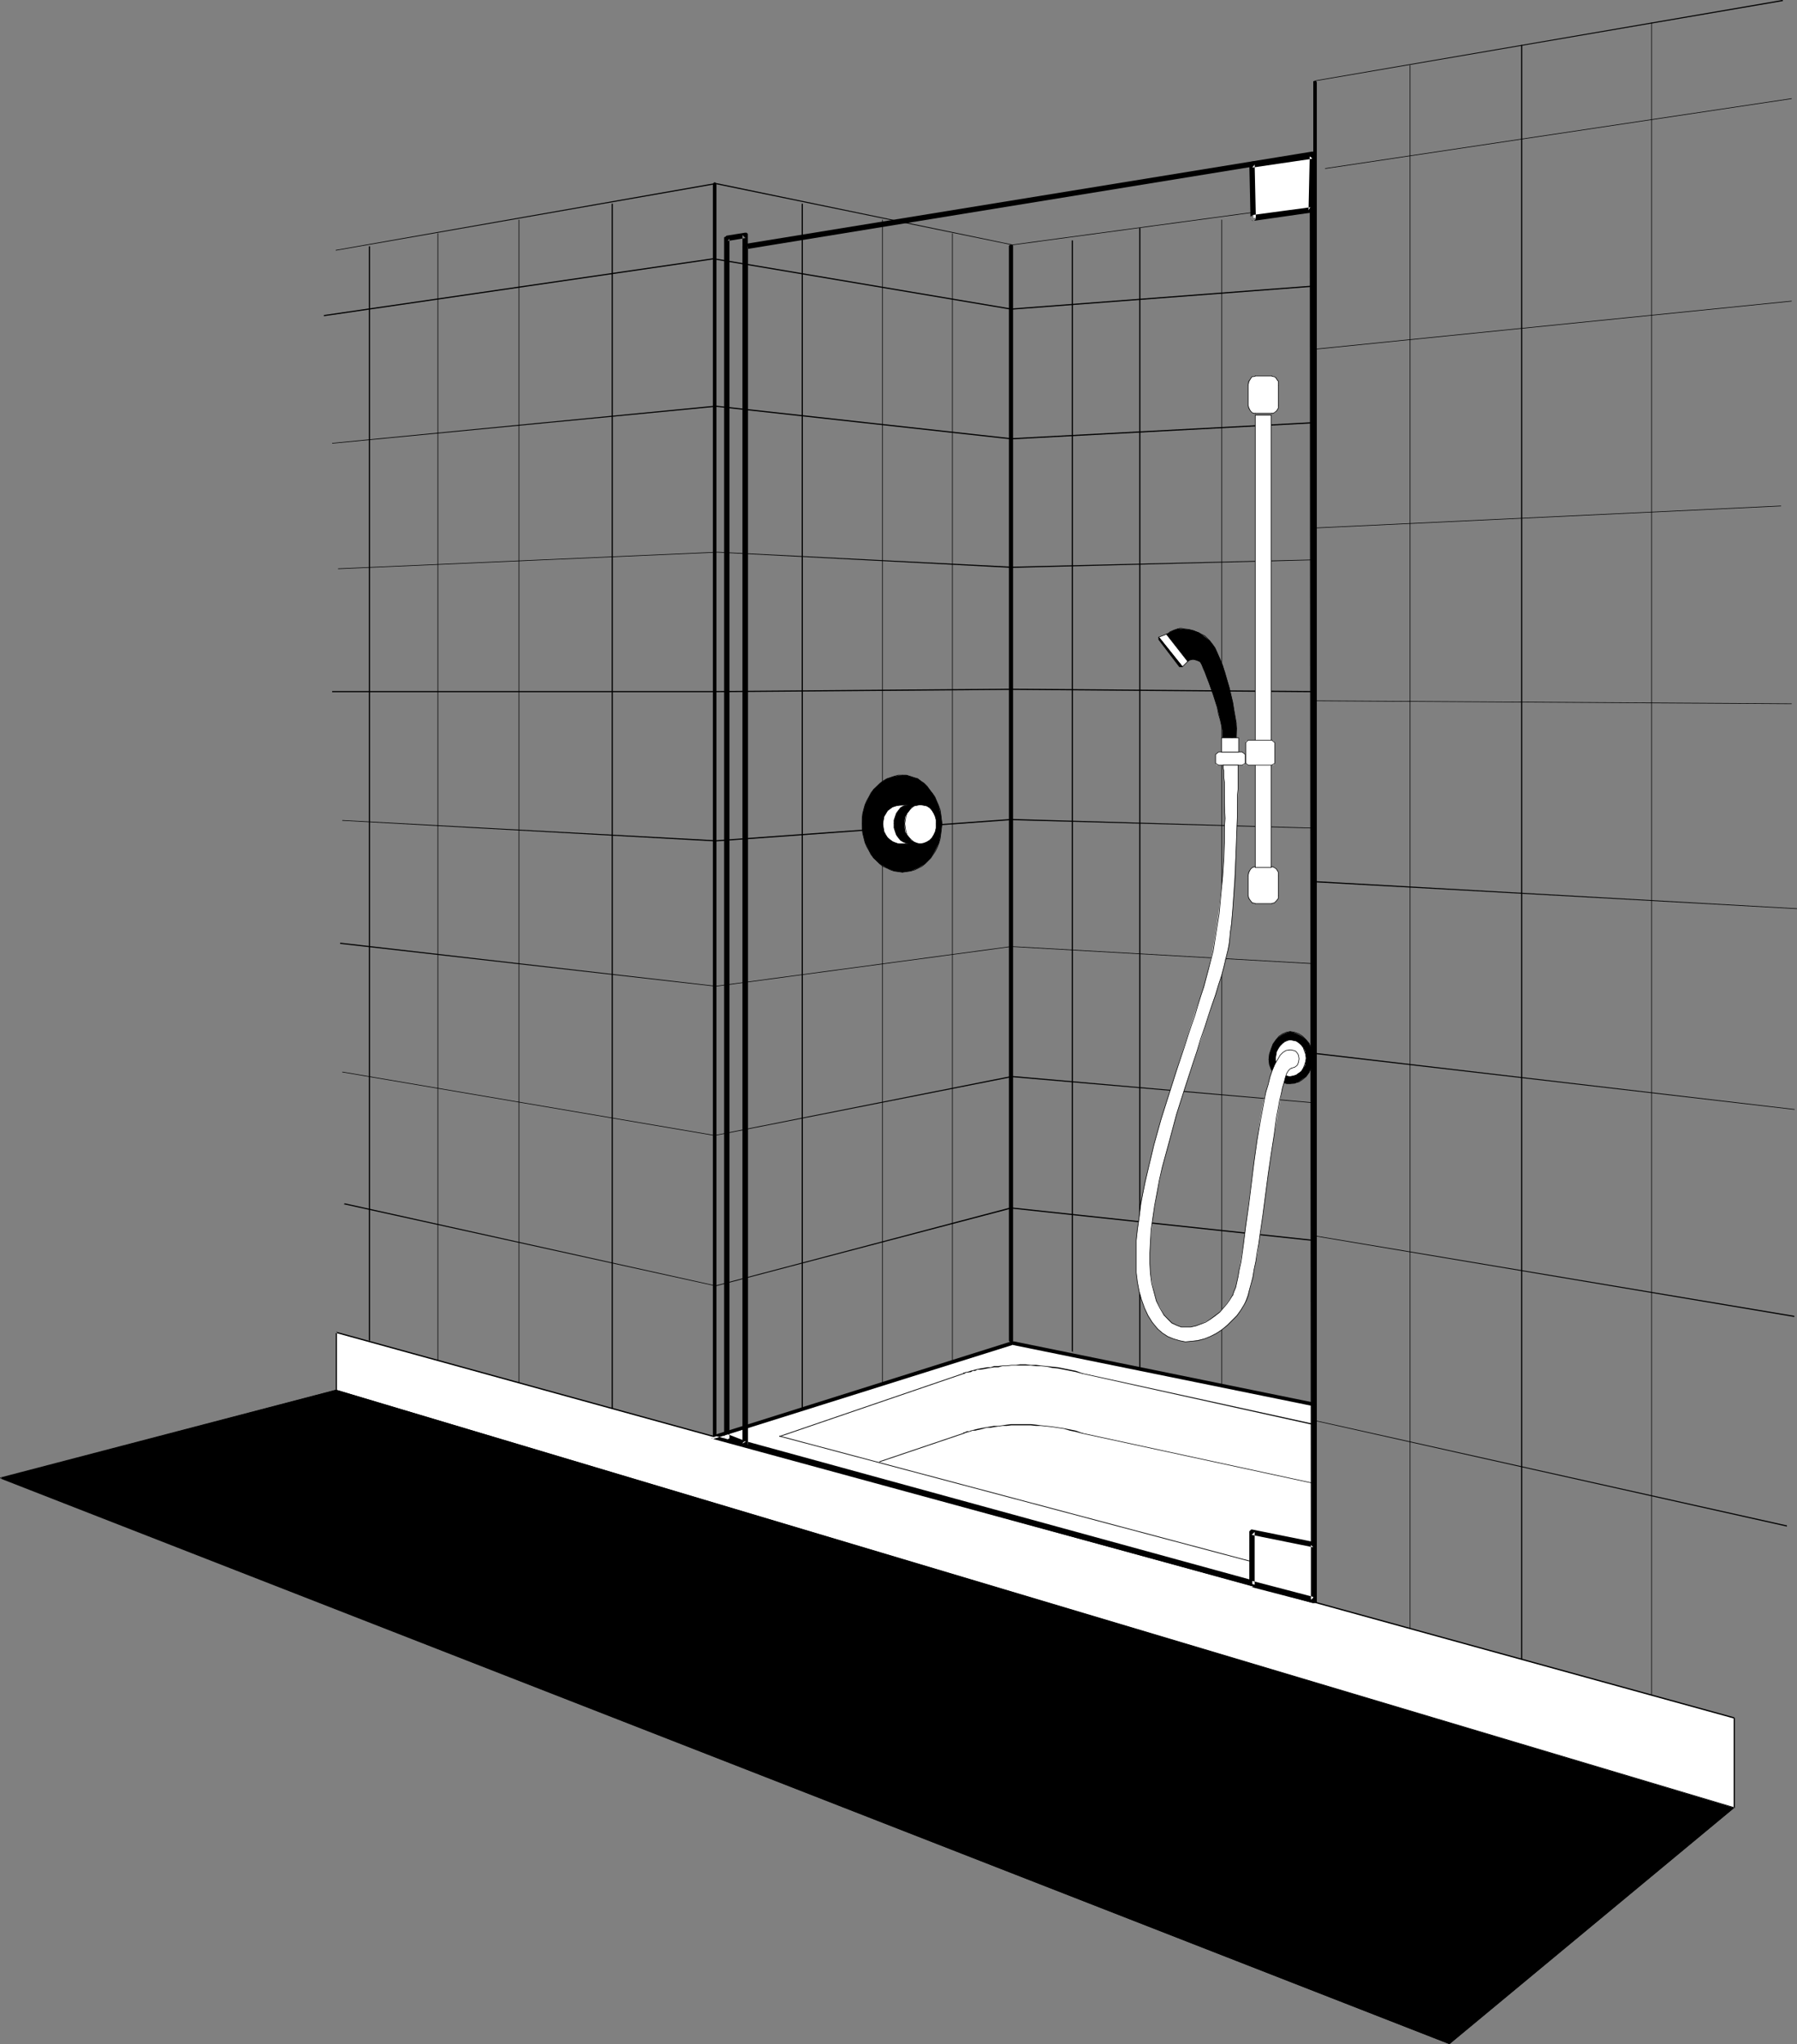 <?xml version="1.0" encoding="UTF-8" standalone="no"?>
<svg
   version="1.0"
   width="129.766mm"
   height="147.579mm"
   id="svg137"
   sodipodi:docname="Shower 4.wmf"
   xmlns:inkscape="http://www.inkscape.org/namespaces/inkscape"
   xmlns:sodipodi="http://sodipodi.sourceforge.net/DTD/sodipodi-0.dtd"
   xmlns="http://www.w3.org/2000/svg"
   xmlns:svg="http://www.w3.org/2000/svg">
  <rect width="100%" height="100%" fill="#808080" stroke="none"/>
  <sodipodi:namedview
     id="namedview137"
     pagecolor="#ffffff"
     bordercolor="#000000"
     borderopacity="0.25"
     inkscape:showpageshadow="2"
     inkscape:pageopacity="0.0"
     inkscape:pagecheckerboard="0"
     inkscape:deskcolor="#d1d1d1"
     inkscape:document-units="mm" />
  <defs
     id="defs1">
    <pattern
       id="WMFhbasepattern"
       patternUnits="userSpaceOnUse"
       width="6"
       height="6"
       x="0"
       y="0" />
  </defs>
  <path
     style="fill:#000000;fill-opacity:1;fill-rule:evenodd;stroke:none"
     d="m 101,67.218 v 0 h -0.162 v -0.162 0 0.162 h -0.162 V 365.82 h 0.162 v 0 0 0 h 0.162 v -0.162 z"
     id="path1" />
  <path
     style="fill:#000000;fill-opacity:1;fill-rule:evenodd;stroke:none"
     d="m 119.584,63.825 v 0 0 -0.162 h -0.162 v 0.162 0 307.651 0 0 h 0.162 v 0 0 -0.162 z"
     id="path2" />
  <path
     style="fill:#000000;fill-opacity:1;fill-rule:evenodd;stroke:none"
     d="m 141.723,60.108 v 0 0 -0.162 h -0.162 v 0.162 0 317.346 0 0 h 0.162 v 0 0 0 z"
     id="path3" />
  <path
     style="fill:#000000;fill-opacity:1;fill-rule:evenodd;stroke:none"
     d="m 167.256,55.584 v 0 h -0.162 v 0 h -0.162 v 0 0 328.98 0 0 h 0.162 v 0 h 0.162 v -0.162 z"
     id="path4" />
  <path
     style="fill:#000000;fill-opacity:1;fill-rule:evenodd;stroke:none"
     d="m 195.536,50.252 v 0 l -0.162,-0.323 -0.162,-0.162 h -0.323 l -0.162,0.162 -0.162,0.323 V 391.673 l 0.162,0.323 h 0.162 0.323 0.162 l 0.162,-0.323 v -0.162 z"
     id="path5" />
  <path
     style="fill:#000000;fill-opacity:1;fill-rule:evenodd;stroke:none"
     d="m 358.913,56.715 v -0.162 0 0 h -0.162 v 0 0 327.202 0 0.162 h 0.162 v -0.162 0 0 z"
     id="path6" />
  <path
     style="fill:#000000;fill-opacity:1;fill-rule:evenodd;stroke:none"
     d="m 333.542,60.108 v 0 0 -0.162 h -0.162 v 0.162 0 318.154 0 0 h 0.162 v 0 0 -0.162 z"
     id="path7" />
  <path
     style="fill:#000000;fill-opacity:1;fill-rule:evenodd;stroke:none"
     d="m 311.241,62.209 v 0 h -0.162 v 0 h -0.162 v 0 0 311.529 0 0 h 0.162 v 0 h 0.162 v 0 z"
     id="path8" />
  <path
     style="fill:#000000;fill-opacity:1;fill-rule:evenodd;stroke:none"
     d="m 292.819,65.764 v -0.162 0 0 h -0.162 v 0 h -0.162 V 368.729 h 0.162 v 0.162 h 0.162 v -0.162 0 0 z"
     id="path9" />
  <path
     style="fill:#000000;fill-opacity:1;fill-rule:evenodd;stroke:none"
     d="m 450.863,6.302 v 0 0 -0.162 h -0.162 v 0.162 0 456.467 0 0 h 0.162 v 0 0 -0.162 z"
     id="path10" />
  <path
     style="fill:#000000;fill-opacity:1;fill-rule:evenodd;stroke:none"
     d="m 415.473,12.442 v -0.162 h -0.162 v 0 0 0 h -0.162 V 453.397 h 0.162 v 0.162 0 -0.162 h 0.162 v 0 z"
     id="path11" />
  <path
     style="fill:#000000;fill-opacity:1;fill-rule:evenodd;stroke:none"
     d="m 384.931,17.936 v -0.162 0 0 h -0.162 v 0 0 427.06 0 0 h 0.162 v 0 0 -0.162 z"
     id="path12" />
  <path
     style="fill:#000000;fill-opacity:1;fill-rule:evenodd;stroke:none"
     d="m 359.398,22.621 v -0.162 l -0.162,-0.323 h -0.323 -0.162 -0.323 v 0.323 414.941 0.162 l 0.323,0.162 h 0.162 l 0.323,-0.162 0.162,-0.162 v -0.162 z"
     id="path13" />
  <path
     style="fill:#000000;fill-opacity:1;fill-rule:evenodd;stroke:none"
     d="m 276.497,67.218 v -0.162 l -0.162,-0.162 -0.323,-0.162 h -0.162 l -0.323,0.162 -0.162,0.162 V 365.82 l 0.162,0.323 h 0.323 0.162 0.323 l 0.162,-0.323 v -0.162 z"
     id="path14" />
  <path
     style="fill:#000000;fill-opacity:1;fill-rule:evenodd;stroke:none"
     d="m 260.014,63.825 v 0 0 -0.162 h -0.162 v 0.162 0 307.651 0 0 h 0.162 v 0 0 -0.162 z"
     id="path15" />
  <path
     style="fill:#000000;fill-opacity:1;fill-rule:evenodd;stroke:none"
     d="m 240.945,60.108 v 0 0 -0.162 h -0.162 v 0.162 0 317.346 0 0 h 0.162 v 0 0 0 z"
     id="path16" />
  <path
     style="fill:#000000;fill-opacity:1;fill-rule:evenodd;stroke:none"
     d="m 219.129,55.584 v 0 h -0.162 v 0 0 0 h -0.162 V 384.564 h 0.162 v 0 0 0 h 0.162 v -0.162 z"
     id="path17" />
  <path
     style="fill:#000000;fill-opacity:1;fill-rule:evenodd;stroke:none"
     d="m 358.913,55.746 v 0 0 -0.162 0 0 L 276.336,66.733 195.374,49.929 91.789,68.187 h -0.162 v 0 0.162 0 h 0.162 L 195.374,50.252 276.336,66.895 Z"
     id="path18" />
  <path
     style="fill:#000000;fill-opacity:1;fill-rule:evenodd;stroke:none"
     d="m 358.913,21.975 h -0.162 v 0 0.162 0 h 0.162 L 486.415,0.323 h 0.162 v 0 V 0.162 0 h -0.162 z"
     id="path19" />
  <path
     style="fill:#000000;fill-opacity:1;fill-rule:evenodd;stroke:none"
     d="m 359.236,387.634 v 0 0 h -0.162 v 0.162 h 0.162 v 0 0 l 128.472,28.761 v 0 -0.162 h 0.162 v 0 h -0.162 v -0.162 0 z"
     id="path20" />
  <path
     style="fill:#000000;fill-opacity:1;fill-rule:evenodd;stroke:none"
     d="m 359.236,337.22 v 0 h -0.162 v 0.162 h 0.162 v 0 l 130.411,21.975 v 0 l 0.162,-0.162 v 0 l -0.162,-0.162 v 0 z"
     id="path21" />
  <path
     style="fill:#000000;fill-opacity:1;fill-rule:evenodd;stroke:none"
     d="m 358.913,287.292 h -0.162 v 0 0.162 0.162 h 0.162 l 130.734,15.189 v 0 h 0.162 v -0.162 h -0.162 v 0 z"
     id="path22" />
  <path
     style="fill:#000000;fill-opacity:1;fill-rule:evenodd;stroke:none"
     d="m 358.913,240.433 h -0.162 v 0.162 0 0 0 0.162 h 0.162 l 131.381,7.271 v 0 0 h 0.162 v -0.162 h -0.162 v 0 0 z"
     id="path23" />
  <path
     style="fill:#000000;fill-opacity:1;fill-rule:evenodd;stroke:none"
     d="m 359.236,191.151 v 0 0 h -0.162 v 0.162 h 0.162 v 0 0 l 129.765,0.808 v 0 0 0 -0.162 0 0 0 z"
     id="path24" />
  <path
     style="fill:#000000;fill-opacity:1;fill-rule:evenodd;stroke:none"
     d="m 359.236,143.969 v 0 0 h -0.162 v 0.162 h 0.162 v 0 0 l 126.694,-5.979 v 0 0 h 0.162 v -0.162 h -0.162 v 0 0 z"
     id="path25" />
  <path
     style="fill:#000000;fill-opacity:1;fill-rule:evenodd;stroke:none"
     d="m 359.236,95.171 v 0 h -0.162 v 0.162 h 0.162 v 0 L 489.001,82.245 v 0 0 -0.162 0 0 z"
     id="path26" />
  <path
     style="fill:#000000;fill-opacity:1;fill-rule:evenodd;stroke:none"
     d="m 361.822,45.889 v 0 h -0.162 v 0.162 h 0.162 v 0 L 489.001,26.984 v 0 0 -0.162 0 0 z"
     id="path27" />
  <path
     style="fill:#000000;fill-opacity:1;fill-rule:evenodd;stroke:none"
     d="M 91.789,379.232 473.326,493.308 395.596,557.779 0.162,403.307 Z"
     id="path28" />
  <path
     style="fill:#000000;fill-opacity:1;fill-rule:evenodd;stroke:none"
     d="m 91.789,379.232 h -0.162 v 0 0 0.162 0 0 L 473.164,493.308 v -0.162 l -77.568,64.471 v 0 L 0.162,403.146 v 0.323 L 91.789,379.393 v 0 h 0.162 v -0.162 h -0.162 v 0 H 91.627 L 0.162,403.146 H 0 v 0.162 0 L 0.162,403.469 395.596,557.779 v 0 0 l 77.73,-64.471 v 0 h 0.162 v 0 -0.162 h -0.162 v 0 z"
     id="path29" />
  <path
     style="fill:#ffffff;fill-opacity:1;fill-rule:evenodd;stroke:none"
     d="m 91.789,363.558 381.537,105.189 v 24.56 L 91.789,379.232 Z"
     id="path30" />
  <path
     style="fill:#000000;fill-opacity:1;fill-rule:evenodd;stroke:none"
     d="m 91.789,363.397 h -0.162 v 0.162 0 0 0 0.162 l 381.537,105.189 v -0.162 24.56 l 0.162,-0.162 L 91.789,379.232 h 0.162 v -15.673 h -0.162 v -0.162 h -0.162 v 0.162 0 0 15.673 0.162 0 0 L 473.164,493.308 h 0.162 v 0 0 h 0.162 v 0 -24.56 0 h -0.162 v -0.162 z"
     id="path31" />
  <path
     style="fill:#ffffff;fill-opacity:1;fill-rule:evenodd;stroke:none"
     d="m 194.728,392.158 81.608,-25.691 82.578,16.804 v 53.645 z"
     id="path32" />
  <path
     style="fill:#000000;fill-opacity:1;fill-rule:evenodd;stroke:none"
     d="m 194.566,391.673 h -0.162 l -0.162,0.162 v 0 0.162 0.162 0.162 l 0.162,0.162 v 0 l 0.162,0.162 h 0.162 l 81.77,-25.691 h -0.323 l 82.578,16.804 -0.323,-0.485 v 53.645 l 0.485,-0.646 -164.185,-44.596 h -0.162 -0.323 v 0.323 0.162 0.323 l 0.323,0.162 164.185,44.758 h 0.162 v 0 l 0.162,-0.162 h 0.162 v -0.162 l 0.162,-0.162 v 0 -53.645 -0.323 h -0.162 l -0.162,-0.162 v 0 h -0.162 l -82.416,-16.804 h -0.162 -0.162 z"
     id="path33" />
  <path
     style="fill:#ffffff;fill-opacity:1;fill-rule:evenodd;stroke:none"
     d="m 212.827,391.996 50.258,-17.128 2.586,-0.808 2.909,-0.646 4.04,-0.485 4.686,-0.323 h 5.494 l 3.07,0.323 3.07,0.323 3.07,0.646 3.394,0.969 63.509,13.896 v 42.011 z"
     id="path34" />
  <path
     style="fill:#000000;fill-opacity:1;fill-rule:evenodd;stroke:none"
     d="m 212.827,391.835 h -0.162 v 0.162 h 0.162 0.162 l 50.096,-17.128 h 0.162 v -0.162 h -0.162 -0.162 z"
     id="path35" />
  <path
     style="fill:#000000;fill-opacity:1;fill-rule:evenodd;stroke:none"
     d="m 263.084,374.707 h -0.162 v 0 0 0.162 0 0 h 0.162 0.162 l -0.162,-0.162 v 0.162 l 0.323,-0.162 0.323,-0.162 h 0.162 l 1.131,-0.162 0.485,-0.323 h 0.646 l 0.646,-0.323 h 0.808 l 0.97,-0.162 0.808,-0.162 0.97,-0.162 0.97,-0.162 h 1.131 l 1.131,-0.323 h 1.131 l 1.293,-0.162 h 1.293 1.131 1.454 1.454 l 1.454,0.162 h 1.293 l 1.616,0.162 1.454,0.323 1.616,0.162 1.616,0.323 1.616,0.323 1.616,0.323 1.778,0.485 v 0 0 h 0.162 v -0.162 h -0.162 v 0 l -1.778,-0.646 -1.616,-0.323 -1.616,-0.323 -1.616,-0.323 -1.616,-0.162 -1.454,-0.162 -1.616,-0.162 -1.293,-0.162 h -1.454 l -1.454,-0.162 h -1.454 l -1.131,0.162 h -1.293 l -1.293,0.162 h -1.131 l -1.131,0.162 h -1.131 l -0.97,0.323 h -0.97 l -0.808,0.162 -0.97,0.162 -0.808,0.162 -0.646,0.162 -0.646,0.162 -0.646,0.162 -0.97,0.323 h -0.323 l -0.323,0.162 h -0.162 -0.162 v 0.323 z"
     id="path36" />
  <path
     style="fill:#000000;fill-opacity:1;fill-rule:evenodd;stroke:none"
     d="m 295.404,374.707 v 0 0 h -0.162 v 0.162 h 0.162 v 0 0 l 63.509,14.058 -0.162,-0.162 v 42.011 l 0.162,-0.162 -145.925,-38.78 h -0.162 v 0 h -0.162 v 0.162 h 0.162 v 0 l 145.925,38.78 h 0.162 v 0 0 0 0 -42.011 0 0 -0.162 0 z"
     id="path37" />
  <path
     style="fill:#000000;fill-opacity:1;fill-rule:evenodd;stroke:none"
     d="m 88.395,85.961 v 0 0.162 0.162 0 0 l 106.333,-15.512 81.285,13.734 82.901,-6.302 v 0 -0.162 0 -0.162 0 l -82.901,6.302 -81.285,-13.734 z"
     id="path38" />
  <path
     style="fill:#000000;fill-opacity:1;fill-rule:evenodd;stroke:none"
     d="m 90.819,120.863 h -0.162 v 0 0.162 0 h 0.162 l 104.555,-10.018 80.638,8.887 82.093,-4.363 h 0.162 v -0.162 0 0 0 -0.162 h -0.162 l -82.093,4.363 -80.638,-8.887 z"
     id="path39" />
  <path
     style="fill:#000000;fill-opacity:1;fill-rule:evenodd;stroke:none"
     d="m 92.435,155.118 v 0 0 h -0.162 v 0.162 h 0.162 v 0 0 l 103.424,-4.524 80.315,4.201 81.931,-2.101 h 0.162 v 0 0 -0.162 0 0 h -0.162 l -81.931,1.939 -80.315,-4.04 z"
     id="path40" />
  <path
     style="fill:#000000;fill-opacity:1;fill-rule:evenodd;stroke:none"
     d="m 90.819,188.565 h -0.162 v 0.162 0 0.162 0 0 H 194.728 l 81.285,-0.646 82.901,0.646 v 0 0 0 -0.162 0 -0.162 0 l -82.901,-0.646 -81.285,0.646 z"
     id="path41" />
  <path
     style="fill:#000000;fill-opacity:1;fill-rule:evenodd;stroke:none"
     d="m 93.566,223.79 v 0 0 h -0.162 v 0.162 h 0.162 v 0 0 l 101.808,5.655 80.638,-5.817 82.901,2.262 v 0 0 0 -0.162 0 0 0 l -82.901,-2.424 -80.638,5.817 z"
     id="path42" />
  <path
     style="fill:#000000;fill-opacity:1;fill-rule:evenodd;stroke:none"
     d="m 92.92,257.238 v 0 l -0.162,0.162 v 0 l 0.162,0.162 v 0 l 102.454,11.634 80.638,-10.826 82.901,4.686 v 0 0 0 -0.162 0 0 0 l -82.901,-4.686 -80.638,10.826 z"
     id="path43" />
  <path
     style="fill:#000000;fill-opacity:1;fill-rule:evenodd;stroke:none"
     d="m 93.566,292.462 v 0 h -0.162 v 0.162 h 0.162 v 0 l 101.485,17.289 81.123,-15.997 82.739,7.11 v 0 0 -0.162 0 0 l -82.739,-7.271 -81.123,16.158 z"
     id="path44" />
  <path
     style="fill:#000000;fill-opacity:1;fill-rule:evenodd;stroke:none"
     d="m 94.051,328.333 v 0 0.162 h -0.162 v 0.162 h 0.162 v 0 0 l 101.323,22.298 v 0 l 80.638,-21.167 v 0 l 82.901,8.887 v 0 -0.162 -0.162 0 0 l -82.901,-8.887 h -0.162 l -80.638,21.329 h 0.162 z"
     id="path45" />
  <path
     style="fill:#000000;fill-opacity:1;fill-rule:evenodd;stroke:none"
     d="m 239.976,398.783 v 0 0.162 0 h 0.162 l 22.947,-7.756 h 0.162 V 391.027 h -0.162 -0.162 z"
     id="path46" />
  <path
     style="fill:#000000;fill-opacity:1;fill-rule:evenodd;stroke:none"
     d="m 263.084,391.027 h -0.162 v 0 0 0.162 0 0 h 0.162 0.162 l -0.162,-0.162 v 0.162 l 0.323,-0.162 0.485,-0.162 0.646,-0.162 0.485,-0.162 0.485,-0.162 h 0.646 l 0.646,-0.162 0.808,-0.162 1.778,-0.485 h 0.97 l 0.97,-0.162 1.131,-0.162 1.131,-0.162 h 1.131 l 1.293,-0.162 h 1.293 1.131 1.454 1.454 l 1.454,0.162 h 1.293 l 1.616,0.162 1.454,0.162 3.232,0.485 1.616,0.485 1.616,0.323 1.778,0.485 v 0 0 h 0.162 V 391.027 h -0.162 v 0 l -1.778,-0.646 -1.616,-0.323 -1.616,-0.323 -3.232,-0.485 -1.454,-0.162 -1.616,-0.162 -1.293,-0.162 -1.454,-0.162 h -1.454 -1.454 -1.131 -1.293 l -1.293,0.162 -1.131,0.162 -1.131,0.162 h -1.131 l -0.97,0.162 -0.97,0.162 -1.778,0.323 -0.808,0.162 -0.646,0.162 -0.646,0.162 -0.646,0.162 -0.323,0.162 h -0.646 l -0.646,0.323 h -0.162 -0.162 v 0.323 z"
     id="path47" />
  <path
     style="fill:#000000;fill-opacity:1;fill-rule:evenodd;stroke:none"
     d="m 295.404,391.027 v 0 0 h -0.162 v 0.162 h 0.162 v 0 0 l 63.509,13.734 v 0 0 0 -0.162 0 0 0 z"
     id="path48" />
  <path
     style="fill:#ffffff;fill-opacity:1;fill-rule:evenodd;stroke:none"
     d="m 251.126,230.254 -0.808,-0.162 -0.808,-0.323 -0.808,-0.485 -0.485,-0.646 -0.646,-0.808 -0.485,-0.808 -0.162,-1.131 v -1.131 -0.969 l 0.162,-0.969 0.485,-0.808 0.646,-0.808 0.485,-0.808 0.808,-0.485 0.808,-0.162 0.808,-0.162 h -2.747 l -0.97,0.162 -0.808,0.162 -0.808,0.485 -0.646,0.808 -0.485,0.808 -0.323,0.808 -0.323,0.969 v 0.969 1.131 l 0.323,1.131 0.323,0.808 0.485,0.808 0.646,0.646 0.808,0.485 0.808,0.323 0.97,0.162 z"
     id="path49" />
  <path
     style="fill:none;stroke:#000000;stroke-width:0.162px;stroke-linecap:round;stroke-linejoin:round;stroke-miterlimit:4;stroke-dasharray:none;stroke-opacity:1"
     d="m 251.126,230.254 -0.808,-0.162 -0.808,-0.323 -0.646,-0.485 -0.646,-0.646 -0.646,-0.808 -0.323,-0.969 -0.162,-0.969 -0.162,-1.131"
     id="path50" />
  <path
     style="fill:none;stroke:#000000;stroke-width:0.162px;stroke-linecap:round;stroke-linejoin:round;stroke-miterlimit:4;stroke-dasharray:none;stroke-opacity:1"
     d="m 246.925,224.76 0.162,-0.969 0.162,-0.969 0.323,-0.969 0.646,-0.808 0.646,-0.646 0.646,-0.485 0.808,-0.162 0.808,-0.162"
     id="path51" />
  <path
     style="fill:none;stroke:#000000;stroke-width:0.162px;stroke-linecap:round;stroke-linejoin:round;stroke-miterlimit:4;stroke-dasharray:none;stroke-opacity:1"
     d="m 251.126,219.589 h -2.747"
     id="path52" />
  <path
     style="fill:none;stroke:#000000;stroke-width:0.162px;stroke-linecap:round;stroke-linejoin:round;stroke-miterlimit:4;stroke-dasharray:none;stroke-opacity:1"
     d="m 248.379,219.589 -0.97,0.162 -0.808,0.162 -0.808,0.485 -0.485,0.646 -0.646,0.808 -0.323,0.969 -0.323,0.969 v 0.969"
     id="path53" />
  <path
     style="fill:none;stroke:#000000;stroke-width:0.162px;stroke-linecap:round;stroke-linejoin:round;stroke-miterlimit:4;stroke-dasharray:none;stroke-opacity:1"
     d="m 244.016,224.76 v 1.131 l 0.323,0.969 0.323,0.969 0.646,0.808 0.485,0.646 0.808,0.485 0.808,0.323 0.97,0.162"
     id="path54" />
  <path
     style="fill:none;stroke:#000000;stroke-width:0.162px;stroke-linecap:round;stroke-linejoin:round;stroke-miterlimit:4;stroke-dasharray:none;stroke-opacity:1"
     d="m 248.379,230.254 h 2.747"
     id="path55" />
  <path
     style="fill:#000000;fill-opacity:1;fill-rule:evenodd;stroke:none"
     d="m 235.289,224.76 0.162,-2.747 0.646,-2.424 1.131,-2.262 1.131,-1.939 1.778,-1.616 1.939,-1.293 1.939,-0.646 2.262,-0.323 h 1.131 l 0.97,0.323 2.101,0.646 1.778,1.293 1.454,1.616 1.454,2.101 0.97,2.262 0.646,2.424 0.323,2.585 -0.323,2.747 -0.485,2.424 -1.131,2.262 -1.131,1.939 -1.616,1.616 -1.939,1.131 -1.939,0.808 -2.262,0.323 -2.262,-0.323 -1.939,-0.808 -1.939,-1.131 -1.778,-1.616 -1.131,-1.939 -1.131,-2.262 -0.646,-2.585 z"
     id="path56" />
  <path
     style="fill:none;stroke:#000000;stroke-width:0.162px;stroke-linecap:round;stroke-linejoin:round;stroke-miterlimit:4;stroke-dasharray:none;stroke-opacity:1"
     d="m 235.289,224.76 v -1.454 l 0.162,-1.293 0.323,-1.293 0.323,-1.131 0.485,-1.131 0.646,-1.131 0.485,-0.969 0.808,-0.969 0.808,-0.808 0.808,-0.808 0.808,-0.646 1.131,-0.646 0.97,-0.323 0.97,-0.323 1.131,-0.323 h 1.131"
     id="path57" />
  <path
     style="fill:none;stroke:#000000;stroke-width:0.162px;stroke-linecap:round;stroke-linejoin:round;stroke-miterlimit:4;stroke-dasharray:none;stroke-opacity:1"
     d="m 246.278,211.51 h 1.131 l 0.97,0.323 0.97,0.323 1.131,0.323 0.808,0.646 0.97,0.646 0.808,0.808 0.646,0.969 0.808,0.969 0.646,0.969 0.485,1.131 0.485,1.131 0.485,1.293 0.162,1.131 0.162,1.293 0.162,1.293"
     id="path58" />
  <path
     style="fill:none;stroke:#000000;stroke-width:0.162px;stroke-linecap:round;stroke-linejoin:round;stroke-miterlimit:4;stroke-dasharray:none;stroke-opacity:1"
     d="m 257.105,224.76 -0.162,1.454 -0.162,1.293 -0.162,1.293 -0.323,1.131 -0.485,1.293 -0.485,0.969 -0.646,0.969 -0.646,0.969 -0.808,0.808 -0.808,0.808 -0.808,0.646 -1.939,0.969 -1.131,0.323 -1.131,0.162 -1.131,0.162"
     id="path59" />
  <path
     style="fill:none;stroke:#000000;stroke-width:0.162px;stroke-linecap:round;stroke-linejoin:round;stroke-miterlimit:4;stroke-dasharray:none;stroke-opacity:1"
     d="m 246.278,238.009 -1.131,-0.162 -1.131,-0.162 -0.97,-0.323 -0.97,-0.485 -1.131,-0.485 -0.808,-0.646 -0.808,-0.808 -0.808,-0.808 -0.808,-0.969 -0.485,-0.969 -0.646,-1.131 -0.485,-1.131 -0.323,-1.293 -0.323,-1.293 -0.162,-1.293 v -1.293"
     id="path60" />
  <path
     style="fill:#ffffff;fill-opacity:1;fill-rule:evenodd;stroke:none"
     d="m 246.925,224.76 v -0.969 l 0.162,-0.969 0.485,-0.808 0.646,-0.808 0.485,-0.808 0.808,-0.485 0.808,-0.162 0.808,-0.162 0.97,0.162 0.808,0.162 0.808,0.485 0.646,0.808 0.485,0.808 0.323,0.808 0.323,0.969 v 0.969 1.131 l -0.323,1.131 -0.323,0.808 -0.485,0.808 -0.646,0.646 -0.808,0.485 -0.808,0.323 -0.97,0.162 -0.808,-0.162 -0.808,-0.323 -0.808,-0.485 -0.485,-0.646 -0.646,-0.808 -0.485,-0.808 -0.162,-1.131 z"
     id="path61" />
  <path
     style="fill:none;stroke:#000000;stroke-width:0.162px;stroke-linecap:round;stroke-linejoin:round;stroke-miterlimit:4;stroke-dasharray:none;stroke-opacity:1"
     d="m 246.925,224.76 0.162,-0.969 0.162,-0.969 0.323,-0.969 0.646,-0.808 0.646,-0.646 0.646,-0.485 0.808,-0.162 0.808,-0.162"
     id="path62" />
  <path
     style="fill:none;stroke:#000000;stroke-width:0.162px;stroke-linecap:round;stroke-linejoin:round;stroke-miterlimit:4;stroke-dasharray:none;stroke-opacity:1"
     d="m 251.126,219.589 0.97,0.162 0.808,0.162 0.808,0.485 0.646,0.646 0.485,0.808 0.485,0.969 0.162,0.969 v 0.969"
     id="path63" />
  <path
     style="fill:none;stroke:#000000;stroke-width:0.162px;stroke-linecap:round;stroke-linejoin:round;stroke-miterlimit:4;stroke-dasharray:none;stroke-opacity:1"
     d="m 255.489,224.76 v 1.131 l -0.162,0.969 -0.485,0.969 -0.485,0.808 -0.646,0.646 -0.808,0.485 -0.808,0.323 -0.97,0.162"
     id="path64" />
  <path
     style="fill:none;stroke:#000000;stroke-width:0.162px;stroke-linecap:round;stroke-linejoin:round;stroke-miterlimit:4;stroke-dasharray:none;stroke-opacity:1"
     d="m 251.126,230.254 -0.808,-0.162 -0.808,-0.323 -0.646,-0.485 -0.646,-0.646 -0.646,-0.808 -0.323,-0.969 -0.162,-0.969 -0.162,-1.131"
     id="path65" />
  <path
     style="fill:#ffffff;fill-opacity:1;fill-rule:evenodd;stroke:none"
     d="m 248.379,230.254 -0.97,-0.162 -0.808,-0.323 -0.808,-0.485 -0.646,-0.646 -0.485,-0.808 -0.323,-0.808 -0.323,-1.131 v -1.131 -0.969 l 0.323,-0.969 0.323,-0.808 0.485,-0.808 0.646,-0.808 0.808,-0.485 0.808,-0.162 0.97,-0.162 -3.07,0.162 -0.808,0.162 -0.97,0.323 -0.646,0.485 -0.646,0.485 -0.485,0.808 -0.485,0.808 -0.162,0.969 -0.162,0.969 0.162,1.131 0.162,1.131 0.485,0.808 0.485,0.646 0.646,0.646 0.646,0.485 0.97,0.323 0.808,0.323 z"
     id="path66" />
  <path
     style="fill:none;stroke:#000000;stroke-width:0.162px;stroke-linecap:round;stroke-linejoin:round;stroke-miterlimit:4;stroke-dasharray:none;stroke-opacity:1"
     d="m 248.379,230.254 -0.97,-0.162 -0.808,-0.323 -0.808,-0.485 -0.485,-0.646 -0.646,-0.808 -0.323,-0.969 -0.323,-0.969 v -1.131"
     id="path67" />
  <path
     style="fill:none;stroke:#000000;stroke-width:0.162px;stroke-linecap:round;stroke-linejoin:round;stroke-miterlimit:4;stroke-dasharray:none;stroke-opacity:1"
     d="m 244.016,224.76 v -0.969 l 0.323,-0.969 0.323,-0.969 0.646,-0.808 0.485,-0.646 0.808,-0.485 0.808,-0.162 0.97,-0.162"
     id="path68" />
  <path
     style="fill:none;stroke:#000000;stroke-width:0.162px;stroke-linecap:round;stroke-linejoin:round;stroke-miterlimit:4;stroke-dasharray:none;stroke-opacity:1"
     d="m 248.379,219.589 -3.07,0.162"
     id="path69" />
  <path
     style="fill:none;stroke:#000000;stroke-width:0.162px;stroke-linecap:round;stroke-linejoin:round;stroke-miterlimit:4;stroke-dasharray:none;stroke-opacity:1"
     d="m 245.309,219.751 -0.808,0.162 -0.97,0.323 -0.646,0.485 -0.646,0.485 -0.485,0.808 -0.485,0.808 -0.162,0.969 -0.162,0.969"
     id="path70" />
  <path
     style="fill:none;stroke:#000000;stroke-width:0.162px;stroke-linecap:round;stroke-linejoin:round;stroke-miterlimit:4;stroke-dasharray:none;stroke-opacity:1"
     d="m 240.945,224.76 0.162,1.131 0.162,0.969 0.485,0.969 0.485,0.808 0.646,0.485 0.646,0.485 0.97,0.485 0.808,0.162"
     id="path71" />
  <path
     style="fill:none;stroke:#000000;stroke-width:0.162px;stroke-linecap:round;stroke-linejoin:round;stroke-miterlimit:4;stroke-dasharray:none;stroke-opacity:1"
     d="m 245.309,230.254 h 3.07"
     id="path72" />
  <path
     style="fill:#000000;fill-opacity:1;fill-rule:evenodd;stroke:none"
     d="m 346.308,289.069 0.162,-1.454 0.485,-1.454 0.485,-1.293 0.808,-1.131 0.808,-0.808 0.97,-0.646 1.131,-0.485 0.97,-0.323 1.131,0.323 1.131,0.485 1.131,0.646 0.97,0.808 0.808,0.969 0.485,1.293 0.323,1.293 0.162,1.454 -0.162,1.454 -0.323,1.293 -0.485,1.131 -0.808,1.131 -0.97,0.646 -1.131,0.808 -1.131,0.485 h -1.131 -0.97 l -0.97,-0.323 -0.97,-0.485 -0.97,-0.808 -0.646,-0.969 -0.646,-1.293 -0.485,-1.293 z"
     id="path73" />
  <path
     style="fill:none;stroke:#000000;stroke-width:0.162px;stroke-linecap:round;stroke-linejoin:round;stroke-miterlimit:4;stroke-dasharray:none;stroke-opacity:1"
     d="m 346.308,289.069 0.162,-1.454 0.485,-1.454 0.485,-1.293 0.808,-1.131 0.808,-0.969 0.97,-0.646 1.131,-0.485 0.97,-0.162"
     id="path74" />
  <path
     style="fill:none;stroke:#000000;stroke-width:0.162px;stroke-linecap:round;stroke-linejoin:round;stroke-miterlimit:4;stroke-dasharray:none;stroke-opacity:1"
     d="m 352.126,281.475 1.131,0.162 1.293,0.485 0.97,0.646 0.97,0.969 0.808,0.969 0.485,1.293 0.323,1.293 0.162,1.454"
     id="path75" />
  <path
     style="fill:none;stroke:#000000;stroke-width:0.162px;stroke-linecap:round;stroke-linejoin:round;stroke-miterlimit:4;stroke-dasharray:none;stroke-opacity:1"
     d="m 358.267,288.746 -0.162,1.454 -0.323,1.131 -0.485,1.293 -0.808,1.131 -0.97,0.808 -0.97,0.646 -1.293,0.323 -1.131,0.162"
     id="path76" />
  <path
     style="fill:none;stroke:#000000;stroke-width:0.162px;stroke-linecap:round;stroke-linejoin:round;stroke-miterlimit:4;stroke-dasharray:none;stroke-opacity:1"
     d="m 352.126,295.694 h -0.97 l -0.97,-0.323 -0.97,-0.485 -0.808,-0.808 -0.808,-1.131 -0.646,-1.131 -0.485,-1.293 -0.162,-1.454"
     id="path77" />
  <path
     style="fill:#ffffff;fill-opacity:1;fill-rule:evenodd;stroke:none"
     d="m 348.086,288.908 0.162,-0.969 0.162,-0.969 0.485,-0.808 0.485,-0.808 0.646,-0.646 0.646,-0.485 0.646,-0.323 0.808,-0.162 0.808,0.162 0.808,0.162 0.646,0.485 0.808,0.646 0.485,0.646 0.485,0.969 0.162,0.808 0.162,1.131 -0.162,0.969 -0.162,0.969 -0.485,0.808 -0.485,0.808 -0.808,0.485 -0.646,0.485 -0.808,0.323 -0.808,0.162 -0.646,-0.162 -0.808,-0.162 -0.646,-0.485 -0.485,-0.485 -0.646,-0.808 -0.485,-0.808 -0.162,-0.969 z"
     id="path78" />
  <path
     style="fill:none;stroke:#000000;stroke-width:0.162px;stroke-linecap:round;stroke-linejoin:round;stroke-miterlimit:4;stroke-dasharray:none;stroke-opacity:1"
     d="m 348.086,288.908 0.162,-0.969 0.162,-0.969 0.485,-0.969 0.485,-0.646 0.646,-0.646 0.646,-0.485 0.808,-0.323 0.646,-0.162"
     id="path79" />
  <path
     style="fill:none;stroke:#000000;stroke-width:0.162px;stroke-linecap:round;stroke-linejoin:round;stroke-miterlimit:4;stroke-dasharray:none;stroke-opacity:1"
     d="m 352.126,283.737 0.808,0.162 0.808,0.162 0.808,0.485 0.646,0.646 0.485,0.646 0.323,0.969 0.323,0.808 0.162,1.131"
     id="path80" />
  <path
     style="fill:none;stroke:#000000;stroke-width:0.162px;stroke-linecap:round;stroke-linejoin:round;stroke-miterlimit:4;stroke-dasharray:none;stroke-opacity:1"
     d="m 356.489,288.746 -0.162,0.969 -0.323,0.969 -0.323,0.808 -0.485,0.808 -0.646,0.646 -0.808,0.485 -0.808,0.162 -0.808,0.162"
     id="path81" />
  <path
     style="fill:none;stroke:#000000;stroke-width:0.162px;stroke-linecap:round;stroke-linejoin:round;stroke-miterlimit:4;stroke-dasharray:none;stroke-opacity:1"
     d="m 352.126,293.755 h -0.646 l -0.646,-0.323 -0.646,-0.485 -0.646,-0.485 -0.646,-0.808 -0.323,-0.808 -0.323,-0.969 -0.162,-0.969"
     id="path82" />
  <path
     style="fill:#ffffff;fill-opacity:1;fill-rule:evenodd;stroke:none"
     d="m 342.592,112.784 -0.808,-0.162 -0.485,-0.485 -0.323,-0.808 -0.323,-0.808 v -5.332 l 0.323,-0.969 0.323,-0.808 0.485,-0.646 0.808,-0.162 h 4.525 l 0.808,0.162 0.485,0.646 0.485,0.808 v 0.969 5.332 0.808 l -0.485,0.808 -0.485,0.485 -0.808,0.162 z"
     id="path83" />
  <path
     style="fill:none;stroke:#000000;stroke-width:0.162px;stroke-linecap:round;stroke-linejoin:round;stroke-miterlimit:4;stroke-dasharray:none;stroke-opacity:1"
     d="m 342.592,112.784 h -0.323 l -0.485,-0.162 -0.485,-0.485 -0.485,-0.808 -0.162,-0.808"
     id="path84" />
  <path
     style="fill:none;stroke:#000000;stroke-width:0.162px;stroke-linecap:round;stroke-linejoin:round;stroke-miterlimit:4;stroke-dasharray:none;stroke-opacity:1"
     d="M 340.652,110.522 V 105.189"
     id="path85" />
  <path
     style="fill:none;stroke:#000000;stroke-width:0.162px;stroke-linecap:round;stroke-linejoin:round;stroke-miterlimit:4;stroke-dasharray:none;stroke-opacity:1"
     d="m 340.652,105.189 0.162,-1.131 0.485,-0.646 0.162,-0.323 0.323,-0.323 h 0.485 l 0.323,-0.162"
     id="path86" />
  <path
     style="fill:none;stroke:#000000;stroke-width:0.162px;stroke-linecap:round;stroke-linejoin:round;stroke-miterlimit:4;stroke-dasharray:none;stroke-opacity:1"
     d="m 342.592,102.604 h 4.525"
     id="path87" />
  <path
     style="fill:none;stroke:#000000;stroke-width:0.162px;stroke-linecap:round;stroke-linejoin:round;stroke-miterlimit:4;stroke-dasharray:none;stroke-opacity:1"
     d="m 347.116,102.604 0.323,0.162 h 0.323 l 0.485,0.323 0.162,0.323 0.485,0.646 v 1.131"
     id="path88" />
  <path
     style="fill:none;stroke:#000000;stroke-width:0.162px;stroke-linecap:round;stroke-linejoin:round;stroke-miterlimit:4;stroke-dasharray:none;stroke-opacity:1"
     d="m 348.894,105.189 v 5.332"
     id="path89" />
  <path
     style="fill:none;stroke:#000000;stroke-width:0.162px;stroke-linecap:round;stroke-linejoin:round;stroke-miterlimit:4;stroke-dasharray:none;stroke-opacity:1"
     d="m 348.894,110.522 v 0.808 l -0.485,0.808 -0.646,0.485 -0.323,0.162 h -0.323"
     id="path90" />
  <path
     style="fill:none;stroke:#000000;stroke-width:0.162px;stroke-linecap:round;stroke-linejoin:round;stroke-miterlimit:4;stroke-dasharray:none;stroke-opacity:1"
     d="m 347.116,112.784 h -4.525"
     id="path91" />
  <path
     style="fill:#ffffff;fill-opacity:1;fill-rule:evenodd;stroke:none"
     d="m 342.592,246.573 -0.808,-0.323 -0.485,-0.485 -0.323,-0.646 -0.323,-0.808 v -5.332 l 0.323,-0.969 0.323,-0.808 0.485,-0.485 0.808,-0.162 h 4.525 l 0.808,0.162 0.485,0.485 0.485,0.808 v 0.969 5.332 0.808 l -0.485,0.646 -0.485,0.485 -0.808,0.323 z"
     id="path92" />
  <path
     style="fill:none;stroke:#000000;stroke-width:0.162px;stroke-linecap:round;stroke-linejoin:round;stroke-miterlimit:4;stroke-dasharray:none;stroke-opacity:1"
     d="m 342.592,246.573 -0.323,-0.162 h -0.485 l -0.485,-0.646 -0.485,-0.646 -0.162,-0.808"
     id="path93" />
  <path
     style="fill:none;stroke:#000000;stroke-width:0.162px;stroke-linecap:round;stroke-linejoin:round;stroke-miterlimit:4;stroke-dasharray:none;stroke-opacity:1"
     d="M 340.652,244.311 V 238.979"
     id="path94" />
  <path
     style="fill:none;stroke:#000000;stroke-width:0.162px;stroke-linecap:round;stroke-linejoin:round;stroke-miterlimit:4;stroke-dasharray:none;stroke-opacity:1"
     d="m 340.652,238.979 0.162,-0.969 0.485,-0.808 0.162,-0.162 0.323,-0.323 0.485,-0.162 h 0.323"
     id="path95" />
  <path
     style="fill:none;stroke:#000000;stroke-width:0.162px;stroke-linecap:round;stroke-linejoin:round;stroke-miterlimit:4;stroke-dasharray:none;stroke-opacity:1"
     d="m 342.592,236.555 h 4.525"
     id="path96" />
  <path
     style="fill:none;stroke:#000000;stroke-width:0.162px;stroke-linecap:round;stroke-linejoin:round;stroke-miterlimit:4;stroke-dasharray:none;stroke-opacity:1"
     d="m 347.116,236.555 h 0.323 l 0.323,0.162 0.485,0.323 0.162,0.162 0.485,0.808 v 0.969"
     id="path97" />
  <path
     style="fill:none;stroke:#000000;stroke-width:0.162px;stroke-linecap:round;stroke-linejoin:round;stroke-miterlimit:4;stroke-dasharray:none;stroke-opacity:1"
     d="m 348.894,238.979 v 5.332"
     id="path98" />
  <path
     style="fill:none;stroke:#000000;stroke-width:0.162px;stroke-linecap:round;stroke-linejoin:round;stroke-miterlimit:4;stroke-dasharray:none;stroke-opacity:1"
     d="m 348.894,244.311 v 0.808 l -0.485,0.646 -0.646,0.646 h -0.323 l -0.323,0.162"
     id="path99" />
  <path
     style="fill:none;stroke:#000000;stroke-width:0.162px;stroke-linecap:round;stroke-linejoin:round;stroke-miterlimit:4;stroke-dasharray:none;stroke-opacity:1"
     d="m 347.116,246.573 h -4.525"
     id="path100" />
  <path
     style="fill:#ffffff;fill-opacity:1;fill-rule:evenodd;stroke:none"
     d="m 342.592,113.269 h 4.363 v 123.448 h -4.363 z"
     id="path101" />
  <path
     style="fill:none;stroke:#000000;stroke-width:0.162px;stroke-linecap:round;stroke-linejoin:round;stroke-miterlimit:4;stroke-dasharray:none;stroke-opacity:1"
     d="m 342.592,113.269 h 4.363 v 123.448 h -4.363 V 113.269"
     id="path102" />
  <path
     style="fill:#ffffff;fill-opacity:1;fill-rule:evenodd;stroke:none"
     d="m 340.652,201.977 h 6.464 l 0.485,0.162 0.323,0.485 v 5.655 l -0.323,0.485 h -0.485 -6.464 -0.323 l -0.323,-0.485 v -5.655 -0.323 l 0.323,-0.162 z"
     id="path103" />
  <path
     style="fill:none;stroke:#000000;stroke-width:0.162px;stroke-linecap:round;stroke-linejoin:round;stroke-miterlimit:4;stroke-dasharray:none;stroke-opacity:1"
     d="m 340.652,201.977 h 6.464 l 0.808,0.646 v 5.655 l -0.808,0.485 h -6.464 l -0.646,-0.485 v -5.655 l 0.646,-0.646"
     id="path104" />
  <path
     style="fill:#ffffff;fill-opacity:1;fill-rule:evenodd;stroke:none"
     d="m 332.572,205.208 h 6.464 l 0.485,0.323 0.323,0.323 v 2.424 l -0.323,0.485 h -0.485 -6.464 -0.485 l -0.323,-0.485 v -2.424 l 0.323,-0.323 z"
     id="path105" />
  <path
     style="fill:none;stroke:#000000;stroke-width:0.162px;stroke-linecap:round;stroke-linejoin:round;stroke-miterlimit:4;stroke-dasharray:none;stroke-opacity:1"
     d="m 332.572,205.208 h 6.464 l 0.808,0.646 v 2.424 l -0.808,0.485 h -6.464 l -0.808,-0.485 v -2.424 l 0.808,-0.646"
     id="path106" />
  <path
     style="fill:#ffffff;fill-opacity:1;fill-rule:evenodd;stroke:none"
     d="m 333.865,208.763 0.323,5.979 0.162,6.625 -0.162,8.241 -0.485,9.533 -1.131,10.018 -0.808,5.171 -0.808,5.171 -1.131,5.009 -1.293,4.847 -3.555,10.503 -3.878,12.28 -4.202,13.25 -1.939,6.948 -1.616,6.786 -1.454,6.786 -0.97,6.302 -0.808,6.302 v 2.908 2.908 2.908 l 0.323,2.585 0.485,2.585 0.646,2.262 0.808,2.262 0.97,1.939 1.131,1.939 1.454,1.777 1.293,1.131 1.616,0.969 1.454,0.646 1.616,0.485 1.616,0.323 1.778,-0.162 1.616,-0.323 1.778,-0.323 1.616,-0.646 1.454,-0.808 1.616,-0.969 1.454,-1.293 1.293,-1.293 1.454,-1.454 1.131,-1.454 0.97,-1.616 0.808,-2.262 0.97,-3.07 0.808,-3.878 0.97,-4.686 1.454,-10.503 1.454,-11.149 1.616,-10.664 1.616,-9.21 0.646,-3.555 0.808,-2.908 0.808,-1.777 0.485,-0.485 0.323,-0.162 0.808,-0.162 0.808,-0.808 0.323,-0.646 0.162,-0.969 -0.162,-0.969 -0.485,-0.808 -0.808,-0.646 h -1.293 -0.97 l -0.808,0.485 -0.646,0.969 -0.646,0.969 -1.454,3.07 -1.131,3.716 -1.293,4.686 -0.97,5.171 -1.616,11.472 -2.909,22.621 -1.454,8.725 -0.646,2.908 -0.808,2.101 -1.778,2.424 -1.939,2.424 -1.131,0.969 -1.293,0.808 -1.293,0.646 -1.293,0.646 -1.293,0.485 -1.454,0.323 h -1.293 -1.293 l -1.293,-0.485 -1.293,-0.485 -0.97,-0.969 -1.131,-1.293 -0.97,-1.939 -1.131,-1.939 -0.646,-2.424 -0.485,-2.424 -0.485,-2.585 -0.162,-2.747 v -3.07 l 0.162,-2.908 0.646,-6.625 1.131,-6.625 1.454,-7.11 1.939,-7.11 1.939,-7.271 2.262,-7.11 4.525,-13.573 3.878,-12.119 1.616,-5.009 1.131,-4.524 0.646,-2.585 0.485,-3.232 0.808,-7.917 0.485,-8.564 0.485,-8.887 0.485,-15.189 v -6.625 z"
     id="path107" />
  <path
     style="fill:none;stroke:#000000;stroke-width:0.162px;stroke-linecap:round;stroke-linejoin:round;stroke-miterlimit:4;stroke-dasharray:none;stroke-opacity:1"
     d="m 333.865,208.763 v 0.485 0.485 l 0.162,0.646 v 0.808 1.131 l 0.162,1.131 v 1.293 1.454 1.616 3.555 l 0.162,1.939 -0.162,1.939 v 4.363 l -0.162,4.686 -0.323,4.847 -0.485,5.009 -0.485,5.171 -0.808,5.009 -0.808,5.171 -1.293,5.009 -1.293,4.847"
     id="path108" />
  <path
     style="fill:none;stroke:#000000;stroke-width:0.162px;stroke-linecap:round;stroke-linejoin:round;stroke-miterlimit:4;stroke-dasharray:none;stroke-opacity:1"
     d="m 328.532,269.356 -0.808,2.424 -0.808,2.585 -0.808,2.747 -0.97,2.747 -0.97,2.908 -0.97,3.07 -2.101,6.302 -2.101,6.625 -2.101,6.625 -1.939,6.948 -1.616,6.786 -0.808,3.393 -0.646,3.232 -0.646,3.232 -0.323,3.232 -0.485,3.232 -0.323,3.07 v 3.07 2.908 2.747 l 0.323,2.585 0.485,2.585 0.646,2.262 0.808,2.262 0.97,2.101 1.131,1.777 1.454,1.777"
     id="path109" />
  <path
     style="fill:none;stroke:#000000;stroke-width:0.162px;stroke-linecap:round;stroke-linejoin:round;stroke-miterlimit:4;stroke-dasharray:none;stroke-opacity:1"
     d="m 315.928,362.589 1.293,1.131 1.454,0.969 1.616,0.646 1.616,0.485 1.616,0.323 1.616,-0.162 1.778,-0.162 1.778,-0.485 1.616,-0.646 1.616,-0.808 1.454,-0.969 1.616,-1.293 1.293,-1.293 1.293,-1.293 1.131,-1.616 0.97,-1.616"
     id="path110" />
  <path
     style="fill:none;stroke:#000000;stroke-width:0.162px;stroke-linecap:round;stroke-linejoin:round;stroke-miterlimit:4;stroke-dasharray:none;stroke-opacity:1"
     d="m 339.683,355.802 0.485,-0.969 0.485,-1.293 0.323,-1.454 0.485,-1.777 0.485,-1.777 0.323,-2.101 0.485,-2.262 0.323,-2.262 0.485,-2.585 0.323,-2.424 0.808,-5.494 1.454,-11.149 0.808,-5.494 0.808,-5.171 0.323,-2.585 0.323,-2.262 0.485,-2.424 0.323,-1.939 0.485,-1.939 0.323,-1.616 0.485,-1.616 0.323,-1.293 0.323,-0.969 0.485,-0.808 0.485,-0.485 0.323,-0.162"
     id="path111" />
  <path
     style="fill:none;stroke:#000000;stroke-width:0.162px;stroke-linecap:round;stroke-linejoin:round;stroke-miterlimit:4;stroke-dasharray:none;stroke-opacity:1"
     d="m 352.449,291.493 0.485,-0.162 0.485,-0.162 0.646,-0.485 0.323,-0.808 0.162,-0.969 -0.162,-0.969 -0.162,-0.323 -0.323,-0.485 -0.323,-0.323 -0.485,-0.162 -0.646,-0.162 h -0.646"
     id="path112" />
  <path
     style="fill:none;stroke:#000000;stroke-width:0.162px;stroke-linecap:round;stroke-linejoin:round;stroke-miterlimit:4;stroke-dasharray:none;stroke-opacity:1"
     d="m 351.803,286.484 -0.808,0.162 -0.808,0.485 -0.808,0.808 -0.646,1.131 -0.808,1.293 -0.646,1.616 -0.646,1.777 -0.485,2.101 -0.646,2.101 -0.485,2.424 -0.485,2.585 -0.485,2.585 -0.97,5.655 -0.808,5.817 -1.454,11.795 -0.808,5.655 -0.323,2.585 -0.323,2.585 -0.323,2.424 -0.323,2.262 -0.485,2.101 -0.323,1.939 -0.323,1.454 -0.323,1.454 -0.485,1.131 -0.323,0.969"
     id="path113" />
  <path
     style="fill:none;stroke:#000000;stroke-width:0.162px;stroke-linecap:round;stroke-linejoin:round;stroke-miterlimit:4;stroke-dasharray:none;stroke-opacity:1"
     d="m 336.451,353.379 -0.808,1.293 -0.808,1.131 -0.97,1.131 -0.97,1.131 -1.293,0.969 -1.293,0.969 -1.293,0.808 -1.293,0.485 -1.293,0.485 -1.454,0.323 h -1.293 -1.293 l -1.293,-0.485 -1.293,-0.646 -0.97,-0.969 -1.131,-1.131"
     id="path114" />
  <path
     style="fill:none;stroke:#000000;stroke-width:0.162px;stroke-linecap:round;stroke-linejoin:round;stroke-miterlimit:4;stroke-dasharray:none;stroke-opacity:1"
     d="m 317.705,358.872 -1.131,-1.939 -0.97,-1.939 -0.646,-2.424 -0.646,-2.424 -0.323,-2.585 -0.162,-2.747 v -2.908 l 0.162,-3.07 0.162,-3.232 0.485,-3.232 0.485,-3.393 0.646,-3.393 0.646,-3.555 0.808,-3.555 1.939,-7.11 1.939,-7.271 2.262,-7.11 2.262,-6.948 1.131,-3.393 0.97,-3.232 1.131,-3.232 0.97,-3.07 0.97,-2.908 0.97,-2.747 0.808,-2.747 0.808,-2.424 0.646,-2.424 0.485,-2.101"
     id="path115" />
  <path
     style="fill:none;stroke:#000000;stroke-width:0.162px;stroke-linecap:round;stroke-linejoin:round;stroke-miterlimit:4;stroke-dasharray:none;stroke-opacity:1"
     d="m 334.512,261.762 0.323,-1.293 0.323,-1.293 0.323,-1.616 0.162,-1.616 0.162,-1.777 0.323,-1.939 0.323,-4.04 0.323,-4.363 0.323,-4.363 0.323,-8.887 0.162,-4.363 0.162,-4.04 v -1.939 -1.777 -1.616 l 0.162,-1.454 v -2.747 -1.131 -2.747"
     id="path116" />
  <path
     style="fill:none;stroke:#000000;stroke-width:0.162px;stroke-linecap:round;stroke-linejoin:round;stroke-miterlimit:4;stroke-dasharray:none;stroke-opacity:1"
     d="m 337.905,208.763 h -4.04"
     id="path117" />
  <path
     style="fill:#ffffff;fill-opacity:1;fill-rule:evenodd;stroke:none"
     d="m 333.38,201.33 h 4.686 v 3.878 h -4.686 z"
     id="path118" />
  <path
     style="fill:none;stroke:#000000;stroke-width:0.162px;stroke-linecap:round;stroke-linejoin:round;stroke-miterlimit:4;stroke-dasharray:none;stroke-opacity:1"
     d="m 333.38,201.33 h 4.686 v 3.878 h -4.686 v -3.878"
     id="path119" />
  <path
     style="fill:#000000;fill-opacity:1;fill-rule:evenodd;stroke:none"
     d="m 318.352,173.054 5.818,7.433 0.646,-0.323 0.808,-0.162 0.97,0.162 0.808,0.323 0.485,0.808 0.97,2.101 2.262,6.14 1.131,3.555 0.808,3.393 0.646,2.747 v 1.939 l 2.586,0.162 1.131,-0.162 0.162,-2.424 -0.485,-3.232 -0.646,-3.878 -0.97,-4.201 -1.131,-4.04 -1.293,-3.555 -1.454,-3.07 -0.808,-1.131 -0.646,-0.808 -1.454,-1.131 -1.454,-1.131 -1.454,-0.485 -1.293,-0.323 -2.101,-0.162 h -0.97 l -0.97,0.323 -0.97,0.485 z"
     id="path120" />
  <path
     style="fill:none;stroke:#000000;stroke-width:0.162px;stroke-linecap:round;stroke-linejoin:round;stroke-miterlimit:4;stroke-dasharray:none;stroke-opacity:1"
     d="m 318.352,173.054 5.818,7.433"
     id="path121" />
  <path
     style="fill:none;stroke:#000000;stroke-width:0.162px;stroke-linecap:round;stroke-linejoin:round;stroke-miterlimit:4;stroke-dasharray:none;stroke-opacity:1"
     d="m 324.169,180.486 0.323,-0.323 0.323,-0.162 0.808,-0.162 0.97,0.323 0.808,0.323"
     id="path122" />
  <path
     style="fill:none;stroke:#000000;stroke-width:0.162px;stroke-linecap:round;stroke-linejoin:round;stroke-miterlimit:4;stroke-dasharray:none;stroke-opacity:1"
     d="m 327.401,180.486 h 0.162 l 0.162,0.162 0.323,0.646 0.323,0.969 0.485,1.131 0.485,1.293 0.646,1.616 1.131,3.232 1.131,3.555 0.323,1.777 0.485,1.616 0.323,1.454 0.323,1.293 v 1.131 0.808"
     id="path123" />
  <path
     style="fill:none;stroke:#000000;stroke-width:0.162px;stroke-linecap:round;stroke-linejoin:round;stroke-miterlimit:4;stroke-dasharray:none;stroke-opacity:1"
     d="m 333.704,201.169 h 1.454 1.616 0.323 0.323"
     id="path124" />
  <path
     style="fill:none;stroke:#000000;stroke-width:0.162px;stroke-linecap:round;stroke-linejoin:round;stroke-miterlimit:4;stroke-dasharray:none;stroke-opacity:1"
     d="m 337.42,201.169 v -1.131 -1.293 -1.454 l -0.323,-1.777 -0.323,-1.777 -0.323,-2.101 -0.97,-4.04 -1.293,-4.201 -0.485,-1.777 -0.808,-1.777 -0.646,-1.616 -0.646,-1.454 -0.808,-1.131 -0.646,-0.808"
     id="path125" />
  <path
     style="fill:none;stroke:#000000;stroke-width:0.162px;stroke-linecap:round;stroke-linejoin:round;stroke-miterlimit:4;stroke-dasharray:none;stroke-opacity:1"
     d="m 330.148,174.831 -0.646,-0.646 -0.646,-0.646 -1.616,-0.808 -1.454,-0.646 -1.293,-0.323 -1.293,-0.162 -0.808,-0.162 h -0.485 l -0.162,0.162 h -0.323"
     id="path126" />
  <path
     style="fill:none;stroke:#000000;stroke-width:0.162px;stroke-linecap:round;stroke-linejoin:round;stroke-miterlimit:4;stroke-dasharray:none;stroke-opacity:1"
     d="m 321.422,171.599 -0.97,0.323 -1.131,0.485 -0.323,0.323 -0.323,0.162 -0.323,0.162 v 0"
     id="path127" />
  <path
     style="fill:#ffffff;fill-opacity:1;fill-rule:evenodd;stroke:none"
     d="m 316.251,173.862 2.101,-0.808 5.818,7.433 -1.454,1.454 z"
     id="path128" />
  <path
     style="fill:none;stroke:#000000;stroke-width:0.162px;stroke-linecap:round;stroke-linejoin:round;stroke-miterlimit:4;stroke-dasharray:none;stroke-opacity:1"
     d="m 316.251,173.862 2.101,-0.808 5.818,7.433 -1.454,1.454 -6.464,-8.079"
     id="path129" />
  <path
     style="fill:#000000;fill-opacity:1;fill-rule:evenodd;stroke:none"
     d="m 316.251,173.862 v 0.646 l 5.656,7.433 h 0.808 z"
     id="path130" />
  <path
     style="fill:none;stroke:#000000;stroke-width:0.162px;stroke-linecap:round;stroke-linejoin:round;stroke-miterlimit:4;stroke-dasharray:none;stroke-opacity:1"
     d="m 316.251,173.862 v 0.646 l 5.656,7.433 h 0.808 l -6.464,-8.079"
     id="path131" />
  <path
     style="fill:#000000;fill-opacity:1;fill-rule:evenodd;stroke:none"
     d="m 197.637,392.158 v 0.162 l 0.162,0.162 0.323,0.162 0.162,0.162 h 0.323 l 0.162,-0.162 0.323,-0.162 V 392.32 65.117 l -0.485,0.646 4.848,-0.808 -0.808,-0.808 V 393.935 l 0.97,-0.646 -5.01,-1.939 h -0.162 -0.162 -0.162 l -0.162,0.162 -0.162,0.162 -0.162,0.323 v 0.162 l 0.162,0.323 v 0.162 h 0.162 l 0.162,0.162 5.01,1.939 h 0.162 0.162 0.162 l 0.162,-0.162 0.162,-0.162 v 0 l 0.162,-0.162 V 393.935 64.148 63.986 63.825 l -0.162,-0.162 -0.162,-0.162 h -0.162 -0.162 -0.162 l -5.01,0.808 v 0 l -0.162,0.162 -0.162,0.162 h -0.162 l -0.162,0.162 v 0.323 z"
     id="path132" />
  <path
     style="fill:#000000;fill-opacity:1;fill-rule:evenodd;stroke:none"
     d="m 202.646,393.935 v 0.323 l 0.162,0.162 0.162,0.162 0.323,0.162 h 0.323 l 0.162,-0.162 0.162,-0.162 0.162,-0.162 V 67.218 l -0.646,0.808 154.813,-25.207 -0.808,-0.646 0.323,394.42 0.808,-0.808 -154.974,-42.496 h -0.323 l -0.323,0.162 v 0 l -0.323,0.323 v 0.485 l 0.162,0.162 v 0 l 0.485,0.323 154.974,42.657 h 0.162 0.162 l 0.323,-0.162 v -0.162 l 0.162,-0.162 0.162,-0.162 v -0.162 l -0.323,-394.42 v -0.162 -0.162 l -0.162,-0.323 h -0.162 l -0.162,-0.162 h -0.162 -0.162 L 203.293,66.572 v 0 h -0.323 v 0.162 l -0.162,0.162 -0.162,0.162 v 0.162 z"
     id="path133" />
  <path
     style="fill:#ffffff;fill-opacity:1;fill-rule:evenodd;stroke:none"
     d="M 341.784,432.23 V 418.011 l 16.645,3.555 v 15.027 z"
     id="path134" />
  <path
     style="fill:#000000;fill-opacity:1;fill-rule:evenodd;stroke:none"
     d="m 340.976,432.23 v 0.162 l 0.162,0.162 0.162,0.323 0.162,0.162 h 0.485 l 0.162,-0.162 0.162,-0.323 0.162,-0.162 V 418.011 l -0.808,0.808 16.806,3.393 -0.646,-0.646 v 15.027 l 0.808,-0.808 -16.645,-4.363 h -0.485 l -0.323,0.323 v 0.162 l -0.162,0.162 v 0.323 l 0.323,0.323 v 0.162 l 0.162,0.162 16.806,4.363 h 0.162 0.162 l 0.323,-0.162 v -0.162 l 0.162,-0.162 0.162,-0.162 v -0.162 -15.027 -0.162 l -0.162,-0.162 v -0.162 l -0.162,-0.162 -0.162,-0.162 h -0.162 l -16.806,-3.393 v 0 h -0.323 l -0.162,0.162 v 0 l -0.162,0.162 -0.162,0.162 v 0.162 z"
     id="path135" />
  <path
     style="fill:#ffffff;fill-opacity:1;fill-rule:evenodd;stroke:none"
     d="m 342.107,59.462 -0.323,-14.542 16.322,-2.262 -0.323,14.704 z"
     id="path136" />
  <path
     style="fill:#000000;fill-opacity:1;fill-rule:evenodd;stroke:none"
     d="m 341.299,59.462 v 0.162 l 0.162,0.323 0.162,0.162 0.162,0.162 h 0.485 l 0.323,-0.323 0.162,-0.162 v -0.162 -0.162 l -0.323,-14.542 -0.646,0.808 16.483,-2.424 -0.808,-0.646 -0.323,14.704 0.485,-0.808 -15.675,2.101 -0.162,0.162 -0.162,0.162 h -0.162 l -0.162,0.162 v 0.162 0.323 0.162 l 0.162,0.162 0.162,0.162 h 0.162 l 0.162,0.162 h 0.162 l 15.837,-2.262 v 0 h 0.162 l 0.162,-0.162 0.162,-0.162 0.162,-0.162 v -0.162 l 0.323,-14.704 V 42.496 42.334 l -0.162,-0.162 -0.162,-0.162 h -0.162 l -0.162,-0.162 h -0.162 l -16.483,2.262 h -0.162 l -0.162,0.162 -0.162,0.162 -0.162,0.162 v 0.162 0.162 z"
     id="path137" />
</svg>
